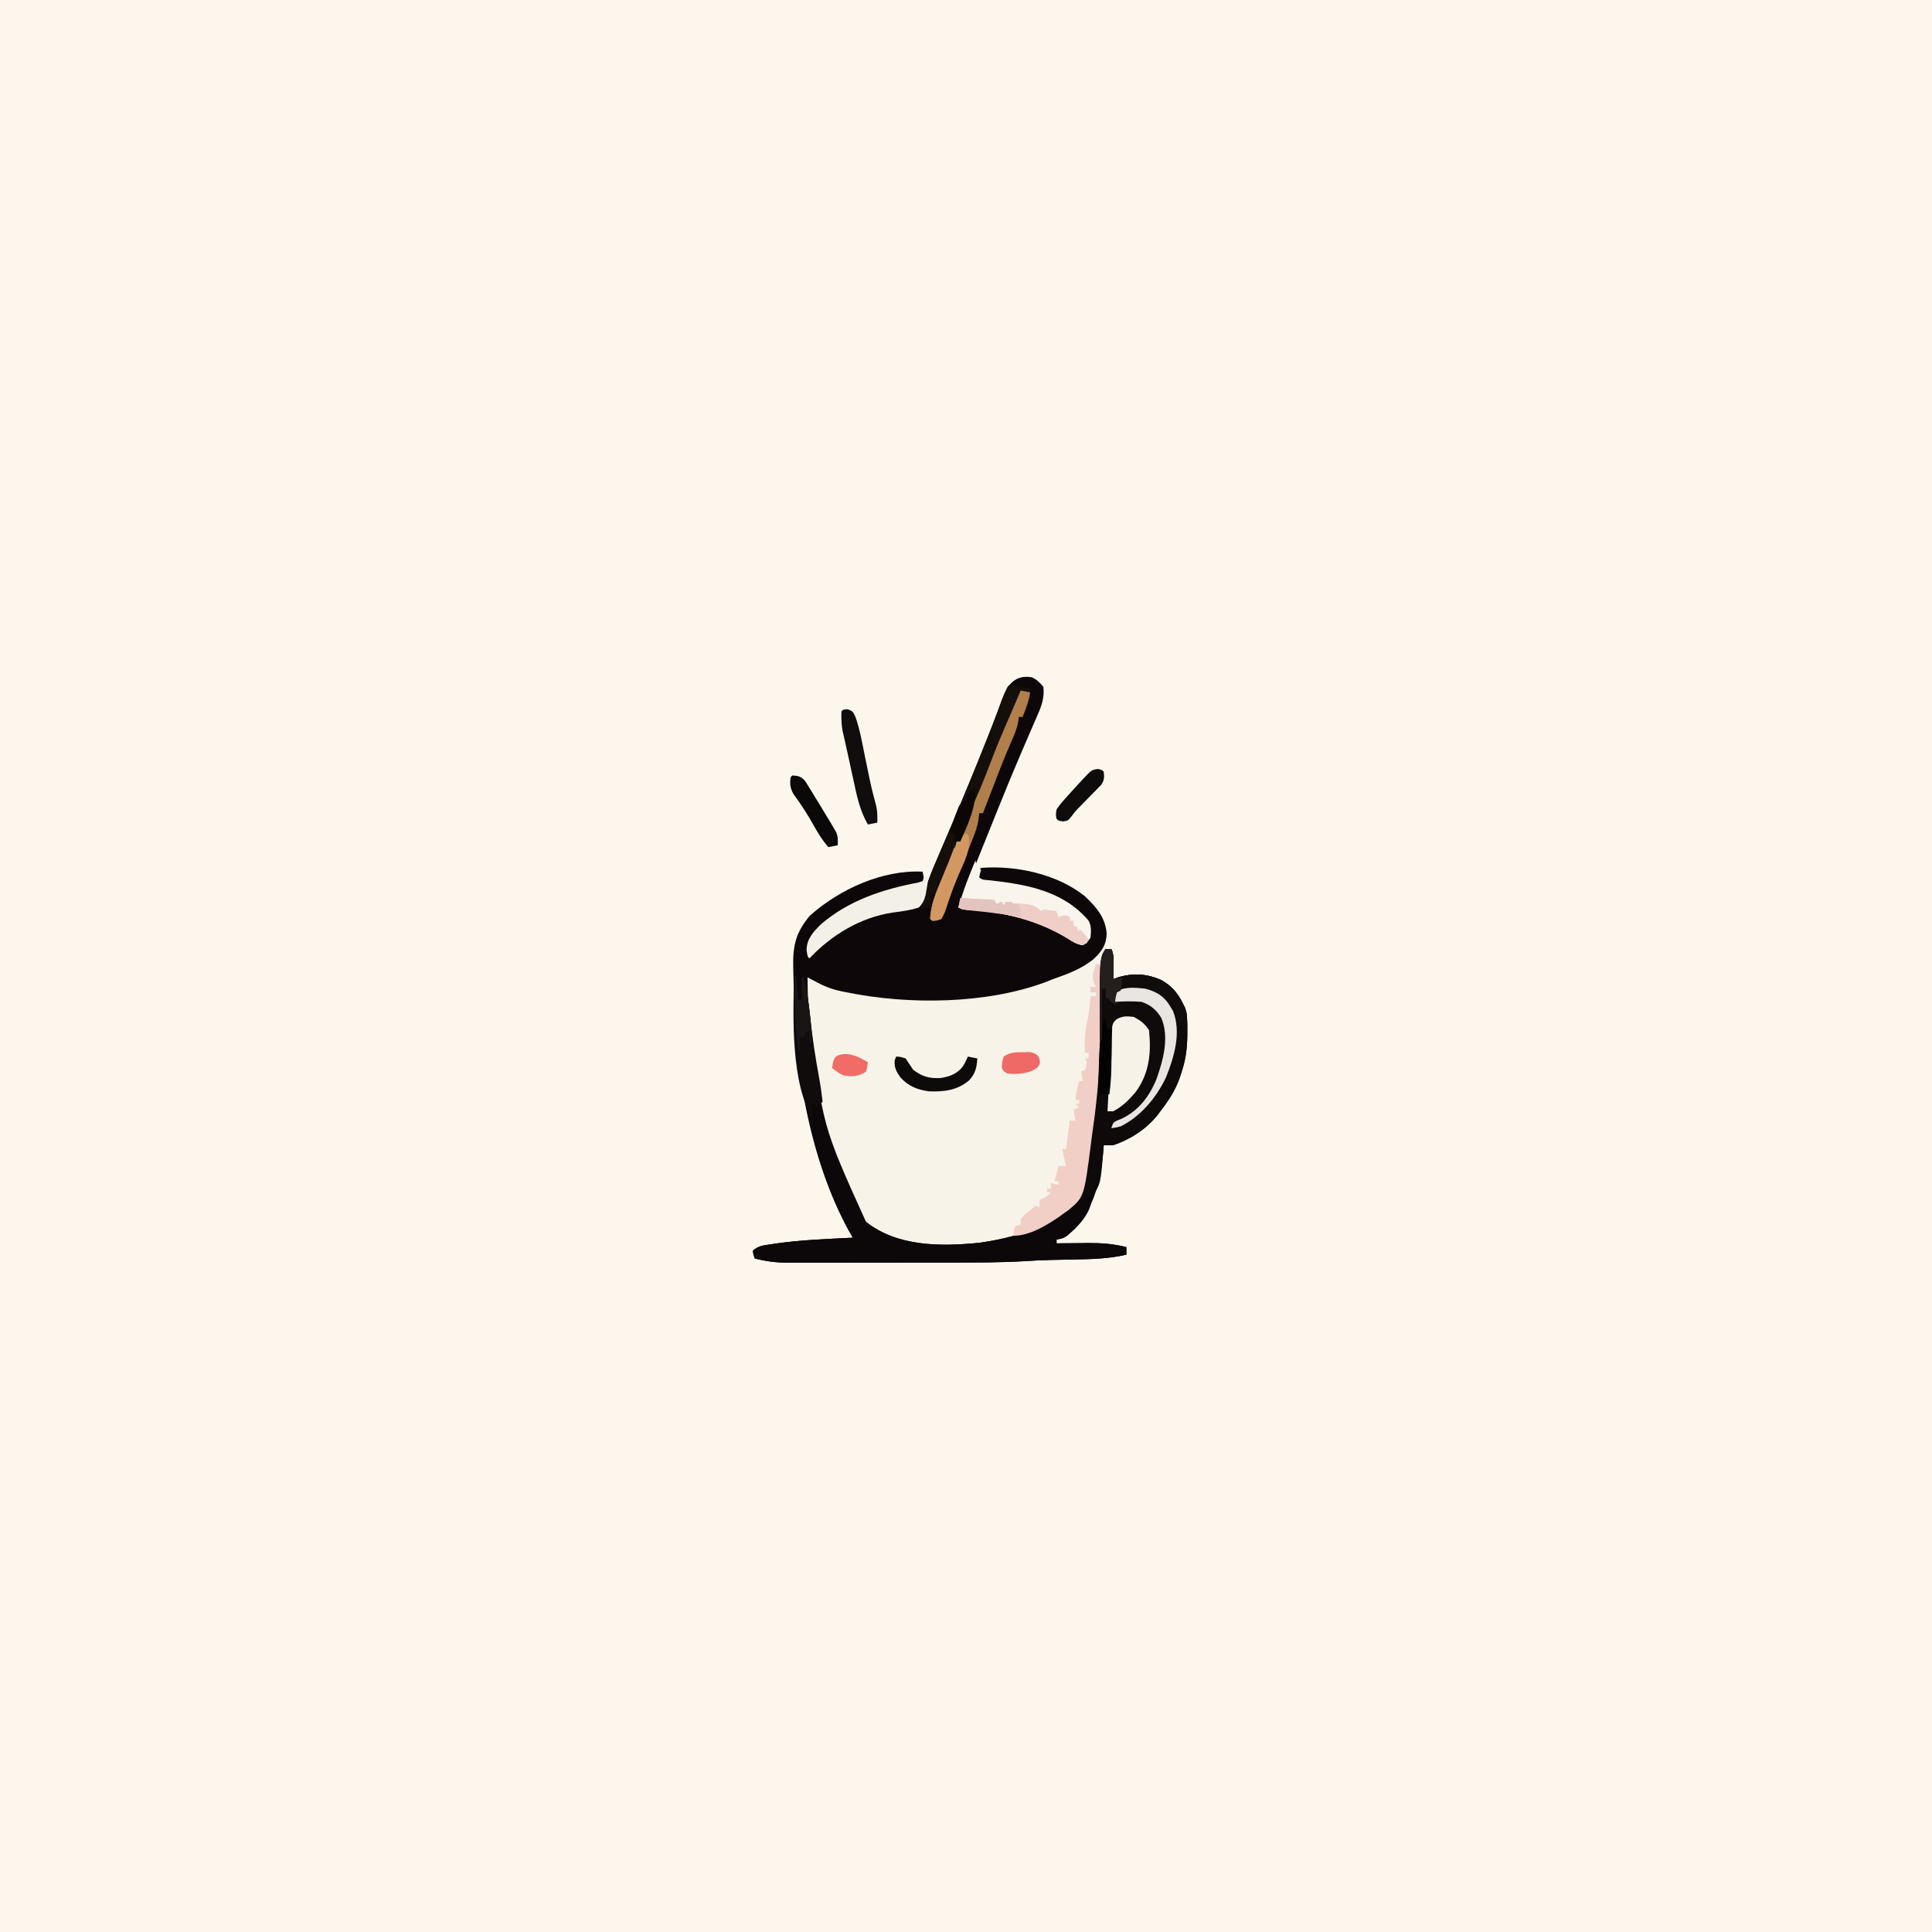 <svg version="1.1" xmlns="http://www.w3.org/2000/svg" width="1024" height="1024">
<rect width="100%" height="100%" fill="#333333" stroke="none"/>
<path d="M0 0 C337.92 0 675.84 0 1024 0 C1024 337.92 1024 675.84 1024 1024 C686.08 1024 348.16 1024 0 1024 C0 686.08 0 348.16 0 0 Z " fill="#FCF6EC" transform="translate(0,0)"/>
<path d="M0 0 C2.78 1.39 3.86 2.55 6 5 C6.6 10.54 5.25 14.72 3.03 19.7 C2.56 20.79 2.56 20.79 2.08 21.92 C1.4 23.5 0.71 25.07 0.02 26.65 C-1.46 30.04 -2.91 33.43 -4.37 36.83 C-5.12 38.6 -5.88 40.36 -6.64 42.13 C-10.42 50.93 -14.04 59.8 -17.62 68.69 C-18.08 69.81 -18.08 69.81 -18.54 70.96 C-25.41 87.95 -32.21 104.97 -39 122 C-37.73 122.11 -36.46 122.22 -35.15 122.33 C-15.65 124.09 4.69 126.77 20.94 138.77 C24.07 141.05 25.24 141.57 29 141 C30.25 137.24 30.52 134.97 30 131 C23.3 119.81 9.51 114.65 -2.45 111.32 C-6.39 110.45 -10.33 109.95 -14.33 109.51 C-15.1 109.43 -15.87 109.34 -16.66 109.25 C-18.2 109.09 -19.74 108.93 -21.29 108.78 C-26.78 108.22 -26.78 108.22 -29 106 C-28.46 102.46 -28.46 102.46 -27 101 C-8.52 99.57 13.33 104.24 28 116 C33.04 120.81 38.61 126.23 39.2 133.48 C39.27 137.29 39.21 140.37 38 144 C39.32 144 40.64 144 42 144 C43.5 147 43.09 149.79 43.06 153.12 C43.05 154.41 43.04 155.69 43.04 157.01 C43.02 158.49 43.02 158.49 43 160 C43.86 159.68 44.73 159.36 45.62 159.03 C53.45 156.64 60.97 157.08 68.44 160.44 C74.04 163.56 77.23 167.26 80 173 C80.37 173.72 80.75 174.44 81.13 175.18 C82.4 179.31 82.34 183.27 82.31 187.56 C82.31 188.46 82.3 189.35 82.3 190.27 C82.18 197.2 81.3 203.43 79 210 C78.72 210.86 78.44 211.71 78.16 212.59 C75.81 219.16 72.25 224.51 68 230 C67.47 230.71 66.93 231.43 66.38 232.16 C60.41 239.58 52 244.94 43 248 C41.33 248.04 39.67 248.05 38 248 C37.96 248.56 37.93 249.12 37.89 249.7 C36.43 267.5 32.6 283.91 18.71 295.87 C16.82 297.12 15.21 297.58 13 298 C13 298.66 13 299.32 13 300 C13.77 299.99 14.53 299.98 15.32 299.97 C18.84 299.93 22.36 299.9 25.88 299.88 C27.08 299.86 28.28 299.84 29.52 299.82 C36.61 299.79 43.13 300.24 50 302 C50 303.32 50 304.64 50 306 C40.5 308.22 31.14 308.4 21.44 308.56 C19.13 308.61 16.82 308.65 14.51 308.71 C13.09 308.74 11.67 308.76 10.25 308.79 C5.95 308.87 1.67 309.08 -2.62 309.37 C-16.19 310.23 -29.76 310.16 -43.35 310.17 C-44.69 310.17 -46.03 310.17 -47.38 310.17 C-54.39 310.18 -61.4 310.19 -68.41 310.19 C-74.92 310.18 -81.42 310.2 -87.92 310.21 C-93.55 310.22 -99.17 310.23 -104.79 310.23 C-108.14 310.23 -111.48 310.23 -114.82 310.24 C-118.54 310.25 -122.26 310.25 -125.97 310.24 C-127.06 310.25 -128.15 310.25 -129.27 310.26 C-135.49 310.23 -140.98 309.58 -147 308 C-147.62 306.12 -147.62 306.12 -148 304 C-145.19 301.19 -142.16 301.09 -138.38 300.5 C-137.57 300.37 -136.77 300.25 -135.95 300.12 C-122.41 298.16 -108.65 297.7 -95 297 C-95.55 296.02 -96.1 295.05 -96.67 294.04 C-112.37 266.04 -120.33 229.69 -124 198 C-124.09 197.28 -124.18 196.55 -124.27 195.81 C-125.74 183.44 -126.29 171.04 -126.46 158.6 C-126.49 157.01 -126.52 155.42 -126.57 153.83 C-126.87 142.41 -125.28 135.28 -117.79 126.37 C-102.09 112.34 -79.28 101.92 -58 103 C-57.67 104.65 -57.34 106.3 -57 108 C-60.86 109.74 -64.73 110.7 -68.84 111.65 C-86.22 115.68 -106.25 122.48 -116.97 137.82 C-118.66 141.4 -118.5 144.11 -118 148 C-117.07 147.01 -117.07 147.01 -116.12 146 C-103.86 133.91 -87.47 124.34 -69.91 123.57 C-64.78 122.88 -64.78 122.88 -60 121 C-58.55 118.49 -57.8 116.74 -57.02 114.03 C-56.54 112.56 -56.05 111.1 -55.56 109.64 C-55.31 108.88 -55.06 108.11 -54.8 107.33 C-53.47 103.46 -51.85 99.73 -50.22 95.99 C-49.54 94.41 -48.87 92.83 -48.19 91.25 C-47.67 90.04 -47.67 90.04 -47.14 88.81 C-40.94 74.42 -34.88 59.97 -29 45.44 C-28.53 44.29 -28.53 44.29 -28.06 43.11 C-25.04 35.69 -22.07 28.26 -19.28 20.75 C-18.87 19.68 -18.47 18.61 -18.06 17.5 C-17.34 15.59 -16.64 13.66 -15.96 11.73 C-13.12 4.1 -9.06 -1.62 0 0 Z " fill="#F7F3E8" transform="translate(547,359)"/>
<path d="M0 0 C2.78 1.39 3.86 2.55 6 5 C6.6 10.54 5.25 14.72 3.03 19.7 C2.56 20.79 2.56 20.79 2.08 21.92 C1.4 23.5 0.71 25.07 0.02 26.65 C-1.46 30.04 -2.91 33.43 -4.37 36.83 C-5.12 38.6 -5.88 40.36 -6.64 42.13 C-10.42 50.93 -14.04 59.8 -17.62 68.69 C-18.08 69.81 -18.08 69.81 -18.54 70.96 C-25.41 87.95 -32.21 104.97 -39 122 C-37.73 122.11 -36.46 122.22 -35.15 122.33 C-15.65 124.09 4.69 126.77 20.94 138.77 C24.07 141.05 25.24 141.57 29 141 C30.25 137.24 30.52 134.97 30 131 C23.3 119.81 9.51 114.65 -2.45 111.32 C-6.39 110.45 -10.33 109.95 -14.33 109.51 C-15.1 109.43 -15.87 109.34 -16.66 109.25 C-18.2 109.09 -19.74 108.93 -21.29 108.78 C-26.78 108.22 -26.78 108.22 -29 106 C-28.46 102.46 -28.46 102.46 -27 101 C-8.52 99.57 13.33 104.24 28 116 C34.01 121.73 38.95 127.33 39.56 135.88 C39.35 141.69 37.12 145.04 33 149 C26.51 154.51 18.93 157.18 11 160 C9.78 160.49 8.56 160.98 7.3 161.48 C-24.03 173.23 -65.43 173.66 -98 167 C-99.15 166.78 -99.15 166.78 -100.32 166.56 C-105.14 165.59 -109.18 164.19 -113.56 161.88 C-114.6 161.34 -115.63 160.8 -116.69 160.24 C-117.45 159.83 -118.22 159.42 -119 159 C-118.91 196.72 -111.5 257.78 -88 288.62 C-71.37 301.79 -48.26 301.76 -28.06 299.7 C-10.15 297.24 8.31 291.9 21.5 278.88 C30.03 267.57 30.21 248.52 32 235 C32.22 233.35 32.22 233.35 32.45 231.66 C34.86 213.24 35.47 194.92 35.75 176.37 C35.86 169.05 36.03 161.74 36.4 154.42 C36.43 153.71 36.46 153.01 36.49 152.28 C36.69 148.7 36.96 147.06 39 144 C39.99 144 40.98 144 42 144 C43.5 147 43.09 149.79 43.06 153.12 C43.05 154.41 43.04 155.69 43.04 157.01 C43.02 158.49 43.02 158.49 43 160 C43.86 159.68 44.73 159.36 45.62 159.03 C53.45 156.64 60.97 157.08 68.44 160.44 C74.04 163.56 77.23 167.26 80 173 C80.37 173.72 80.75 174.44 81.13 175.18 C82.4 179.31 82.34 183.27 82.31 187.56 C82.31 188.46 82.3 189.35 82.3 190.27 C82.18 197.2 81.3 203.43 79 210 C78.72 210.86 78.44 211.71 78.16 212.59 C75.81 219.16 72.25 224.51 68 230 C67.47 230.71 66.93 231.43 66.38 232.16 C60.41 239.58 52 244.94 43 248 C41.33 248.04 39.67 248.05 38 248 C37.96 248.56 37.93 249.12 37.89 249.7 C36.43 267.5 32.6 283.91 18.71 295.87 C16.82 297.12 15.21 297.58 13 298 C13 298.66 13 299.32 13 300 C13.77 299.99 14.53 299.98 15.32 299.97 C18.84 299.93 22.36 299.9 25.88 299.88 C27.08 299.86 28.28 299.84 29.52 299.82 C36.61 299.79 43.13 300.24 50 302 C50 303.32 50 304.64 50 306 C40.5 308.22 31.14 308.4 21.44 308.56 C19.13 308.61 16.82 308.65 14.51 308.71 C13.09 308.74 11.67 308.76 10.25 308.79 C5.95 308.87 1.67 309.08 -2.62 309.37 C-16.19 310.23 -29.76 310.16 -43.35 310.17 C-44.69 310.17 -46.03 310.17 -47.38 310.17 C-54.39 310.18 -61.4 310.19 -68.41 310.19 C-74.92 310.18 -81.42 310.2 -87.92 310.21 C-93.55 310.22 -99.17 310.23 -104.79 310.23 C-108.14 310.23 -111.48 310.23 -114.82 310.24 C-118.54 310.25 -122.26 310.25 -125.97 310.24 C-127.06 310.25 -128.15 310.25 -129.27 310.26 C-135.49 310.23 -140.98 309.58 -147 308 C-147.62 306.12 -147.62 306.12 -148 304 C-145.19 301.19 -142.16 301.09 -138.38 300.5 C-137.57 300.37 -136.77 300.25 -135.95 300.12 C-122.41 298.16 -108.65 297.7 -95 297 C-95.55 296.02 -96.1 295.05 -96.67 294.04 C-112.37 266.04 -120.33 229.69 -124 198 C-124.09 197.28 -124.18 196.55 -124.27 195.81 C-125.74 183.44 -126.29 171.04 -126.46 158.6 C-126.49 157.01 -126.52 155.42 -126.57 153.83 C-126.87 142.41 -125.28 135.28 -117.79 126.37 C-102.09 112.34 -79.28 101.92 -58 103 C-57.67 104.65 -57.34 106.3 -57 108 C-60.86 109.74 -64.73 110.7 -68.84 111.65 C-86.22 115.68 -106.25 122.48 -116.97 137.82 C-118.66 141.4 -118.5 144.11 -118 148 C-117.07 147.01 -117.07 147.01 -116.12 146 C-103.86 133.91 -87.47 124.34 -69.91 123.57 C-64.78 122.88 -64.78 122.88 -60 121 C-58.55 118.49 -57.8 116.74 -57.02 114.03 C-56.54 112.56 -56.05 111.1 -55.56 109.64 C-55.31 108.88 -55.06 108.11 -54.8 107.33 C-53.47 103.46 -51.85 99.73 -50.22 95.99 C-49.54 94.41 -48.87 92.83 -48.19 91.25 C-47.67 90.04 -47.67 90.04 -47.14 88.81 C-40.94 74.42 -34.88 59.97 -29 45.44 C-28.53 44.29 -28.53 44.29 -28.06 43.11 C-25.04 35.69 -22.07 28.26 -19.28 20.75 C-18.87 19.68 -18.47 18.61 -18.06 17.5 C-17.34 15.59 -16.64 13.66 -15.96 11.73 C-13.12 4.1 -9.06 -1.62 0 0 Z " fill="#0D0709" transform="translate(547,359)"/>
<path d="M0 0 C0.99 0 1.98 0 3 0 C4.5 3 4.09 5.79 4.06 9.12 C4.05 10.41 4.04 11.69 4.04 13.01 C4.02 14 4.01 14.98 4 16 C4.86 15.68 5.73 15.36 6.62 15.03 C14.45 12.64 21.97 13.08 29.44 16.44 C35.04 19.56 38.23 23.26 41 29 C41.37 29.72 41.75 30.44 42.13 31.18 C43.4 35.31 43.34 39.27 43.31 43.56 C43.31 44.9 43.31 44.9 43.3 46.27 C43.18 53.2 42.3 59.43 40 66 C39.72 66.86 39.44 67.71 39.16 68.59 C36.81 75.16 33.25 80.51 29 86 C28.47 86.71 27.93 87.43 27.38 88.16 C21.41 95.58 13 100.94 4 104 C2.33 104.04 0.67 104.05 -1 104 C-1.04 104.56 -1.07 105.12 -1.11 105.7 C-2.65 124.48 -2.65 124.48 -7 131 C-7.99 130.67 -8.98 130.34 -10 130 C-10.5 131.98 -10.5 131.98 -11 134 C-12.32 133.67 -13.64 133.34 -15 133 C-14.64 131.72 -14.64 131.72 -14.27 130.41 C-10.79 117.44 -8.78 104.31 -7 91 C-6.85 89.9 -6.7 88.8 -6.55 87.67 C-4.14 69.25 -3.53 50.92 -3.25 32.37 C-3.14 25.05 -2.97 17.74 -2.6 10.42 C-2.57 9.71 -2.54 9.01 -2.51 8.28 C-2.31 4.7 -2.04 3.06 0 0 Z " fill="#0F0A0A" transform="translate(586,503)"/>
<path d="M0 0 C0.33 0 0.66 0 1 0 C1.33 4.29 1.66 8.58 2 13 C2.66 13 3.32 13 4 13 C4 9.04 4 5.08 4 1 C4.33 1 4.66 1 5 1 C6.72 8.02 7.63 14.94 8.38 22.12 C14.75 79.25 14.75 79.25 38 130.62 C54.63 143.79 77.74 143.76 97.94 141.7 C115.4 139.3 134.01 134.26 146.66 121.27 C149 119 149 119 151.81 118.69 C152.53 118.79 153.26 118.89 154 119 C154.33 118.01 154.66 117.02 155 116 C155.99 116 156.98 116 158 116 C157.68 123.56 154.18 128.73 148.96 134.09 C143.33 139.23 143.33 139.23 139 140 C139 140.66 139 141.32 139 142 C139.77 141.99 140.53 141.98 141.32 141.97 C144.84 141.93 148.36 141.9 151.88 141.88 C153.08 141.86 154.28 141.84 155.52 141.82 C162.61 141.79 169.13 142.24 176 144 C176 145.32 176 146.64 176 148 C166.5 150.22 157.14 150.4 147.44 150.56 C145.13 150.61 142.82 150.65 140.51 150.71 C139.09 150.74 137.67 150.76 136.25 150.79 C131.95 150.87 127.67 151.08 123.38 151.37 C109.81 152.23 96.24 152.16 82.65 152.17 C81.31 152.17 79.97 152.17 78.62 152.17 C71.61 152.18 64.6 152.19 57.59 152.19 C51.08 152.18 44.58 152.2 38.08 152.21 C32.45 152.22 26.83 152.23 21.21 152.23 C17.86 152.23 14.52 152.23 11.18 152.24 C7.46 152.25 3.74 152.25 0.03 152.24 C-1.06 152.25 -2.15 152.25 -3.27 152.26 C-9.49 152.23 -14.98 151.58 -21 150 C-21.62 148.12 -21.62 148.12 -22 146 C-19.19 143.19 -16.16 143.09 -12.38 142.5 C-11.57 142.37 -10.77 142.25 -9.95 142.12 C3.59 140.16 17.35 139.7 31 139 C30.17 137.54 30.17 137.54 29.33 136.04 C7.53 97.15 -1.06 44.05 0 0 Z " fill="#0C0809" transform="translate(421,517)"/>
<path d="M0 0 C1.68 0.29 3.34 0.63 5 1 C7 1.34 9 1.67 11 2 C11.6 7.82 9.53 11.92 7 17 C6.34 17 5.68 17 5 17 C4.89 17.86 4.78 18.72 4.67 19.6 C3.97 23.17 2.83 26.04 1.34 29.35 C-0.97 34.57 -3.15 39.82 -5.21 45.15 C-5.47 45.82 -5.73 46.5 -6 47.2 C-6.8 49.26 -7.59 51.32 -8.38 53.38 C-8.93 54.8 -9.48 56.23 -10.03 57.66 C-11.35 61.11 -12.68 64.55 -14 68 C-14.66 68 -15.32 68 -16 68 C-16.11 69 -16.22 70.01 -16.33 71.04 C-16.9 75.03 -18.21 78.62 -19.73 82.34 C-20.14 83.37 -20.14 83.37 -20.56 84.41 C-21.43 86.59 -22.31 88.76 -23.19 90.94 C-24.04 93.07 -24.9 95.2 -25.75 97.34 C-26.32 98.75 -26.89 100.17 -27.47 101.58 C-28.94 105.23 -30.32 108.88 -31.59 112.6 C-31.85 113.34 -32.1 114.08 -32.37 114.84 C-32.85 116.25 -33.32 117.67 -33.77 119.09 C-34.44 121 -34.44 121 -36 124 C-38.62 125 -38.62 125 -41 125 C-41.33 124.67 -41.66 124.34 -42 124 C-41.61 119.26 -41.03 115.34 -39 111 C-39.66 111 -40.32 111 -41 111 C-41.33 113.31 -41.66 115.62 -42 118 C-46 118 -46 118 -48 117 C-44.04 106.12 -39.72 95.44 -35.14 84.81 C-28.94 70.42 -22.88 55.97 -17 41.44 C-16.69 40.67 -16.38 39.9 -16.06 39.11 C-11.8 28.57 -7.6 18 -3.52 7.38 C-3.2 6.54 -2.87 5.7 -2.54 4.83 C-2.26 4.11 -1.99 3.38 -1.7 2.64 C-1 1 -1 1 0 0 Z " fill="#150F0C" transform="translate(535,363)"/>
<path d="M0 0 C0.99 0 1.98 0 3 0 C2.83 28.68 2.61 57.13 -1.5 85.56 C-1.96 88.7 -2.36 91.85 -2.75 95 C-6.4 123.51 -6.4 123.51 -14.94 130.56 C-15.62 131.03 -16.3 131.51 -17 132 C-17.8 132.59 -18.61 133.18 -19.44 133.79 C-26.38 138.54 -35.37 144 -44 144 C-43.67 142.35 -43.34 140.7 -43 139 C-42.01 138.67 -41.02 138.34 -40 138 C-40 137.01 -40 136.02 -40 135 C-38.25 133.18 -38.25 133.18 -36 131.31 C-34.89 130.38 -34.89 130.38 -33.75 129.43 C-33.17 128.96 -32.6 128.48 -32 128 C-31.34 128.33 -30.68 128.66 -30 129 C-30 127.68 -30 126.36 -30 125 C-29.38 124.71 -28.76 124.42 -28.12 124.12 C-25.87 123.06 -25.87 123.06 -24 121 C-24.66 121 -25.32 121 -26 121 C-26 120.34 -26 119.68 -26 119 C-25.34 119 -24.68 119 -24 119 C-24 118.01 -24 117.02 -24 116 C-22.68 116.33 -21.36 116.66 -20 117 C-20 116.34 -20 115.68 -20 115 C-20.66 115 -21.32 115 -22 115 C-21.34 112.36 -20.68 109.72 -20 107 C-18.68 107 -17.36 107 -16 107 C-16.66 104.03 -17.32 101.06 -18 98 C-17.34 98 -16.68 98 -16 98 C-15.34 93.05 -14.68 88.1 -14 83 C-13.01 83 -12.02 83 -11 83 C-11.33 81.02 -11.66 79.04 -12 77 C-11.01 76.67 -10.02 76.34 -9 76 C-9.99 75.01 -9.99 75.01 -11 74 C-10.34 74 -9.68 74 -9 74 C-9 73.34 -9 72.68 -9 72 C-9.66 72 -10.32 72 -11 72 C-10.54 68.53 -10.11 65.33 -9 62 C-8.34 62 -7.68 62 -7 62 C-7.33 60.35 -7.66 58.7 -8 57 C-7.34 56.67 -6.68 56.34 -6 56 C-5.25 54.07 -5.25 54.07 -5 52 C-5.33 51.34 -5.66 50.68 -6 50 C-5.34 50 -4.68 50 -4 50 C-4 49.01 -4 48.02 -4 47 C-4.66 47 -5.32 47 -6 47 C-6.21 40.84 -6.04 35.26 -4.51 29.28 C-3.61 25.24 -3.33 21.12 -3 17 C-2.01 17 -1.02 17 0 17 C0 16.34 0 15.68 0 15 C-0.99 15 -1.98 15 -3 15 C-3 14.01 -3 13.02 -3 12 C-2.01 12 -1.02 12 0 12 C-0.35 11.44 -0.7 10.89 -1.06 10.31 C-2.59 6.56 -1.24 3.72 0 0 Z " fill="#F1CEC6" transform="translate(581,511)"/>
<path d="M0 0 C0.12 0.64 0.25 1.28 0.38 1.94 C0.58 2.62 0.79 3.3 1 4 C1.66 4.33 2.32 4.66 3 5 C2.81 5.64 2.63 6.28 2.44 6.94 C2.29 7.62 2.15 8.3 2 9 C3.59 10.59 5.4 10.35 7.6 10.58 C27.11 12.74 46.68 16.19 60 32 C61.55 35.09 61.29 37.59 61 41 C59.25 43.5 59.25 43.5 57 45 C53.73 44.58 51.53 43.17 48.81 41.38 C32.44 31.45 14.11 27.13 -4.92 26.18 C-7 26 -7 26 -9 25 C-6.69 16.38 -3.39 8.23 0 0 Z " fill="#F9F4EC" transform="translate(517,456)"/>
<path d="M0 0 C0.66 0 1.32 0 2 0 C2.66 1.32 3.32 2.64 4 4 C4.66 3.34 5.32 2.68 6 2 C6 3.98 6 5.96 6 8 C6.62 7.67 7.24 7.34 7.88 7 C13.21 5.29 18.25 4.84 23.51 7.06 C28.85 10.3 32.49 13.84 34 20 C35.61 34.29 31.51 48.39 22.86 59.84 C18.7 64.67 14.83 68.38 9 71 C8.34 71 7.68 71 7 71 C7 70.01 7 69.02 7 68 C7.63 67.92 8.26 67.84 8.91 67.75 C9.6 67.51 10.29 67.26 11 67 C11.93 65.18 11.93 65.18 12.38 62.94 C13.4 59.37 14.57 56.99 16.94 54.12 C22.68 46.81 24.36 39.26 24.56 30.12 C24.59 29.4 24.62 28.67 24.64 27.93 C24.62 23.92 24.15 22.19 21.59 19.05 C17.53 15.83 15.19 15.73 10 16 C6.84 17.6 6.84 17.6 6.6 19.99 C6.58 21.21 6.58 21.21 6.56 22.45 C6.53 23.35 6.51 24.26 6.48 25.19 C6.47 26.16 6.45 27.13 6.44 28.12 C6.17 37.54 5.37 46.68 4 56 C2.68 56 1.36 56 0 56 C-0.99 56.5 -0.99 56.5 -2 57 C-1.34 38.19 -0.68 19.38 0 0 Z " fill="#0F0B0B" transform="translate(584,524)"/>
<path d="M0 0 C0.99 0 1.98 0 3 0 C4.5 3 4.09 5.79 4.06 9.12 C4.05 10.41 4.04 11.69 4.04 13.01 C4.02 14 4.01 14.98 4 16 C4.86 15.68 5.73 15.36 6.62 15.03 C14.45 12.64 21.97 13.08 29.44 16.44 C36.69 20.48 40.31 26.29 43 34 C43.08 36.33 43.09 38.67 43 41 C40.5 39.31 40.5 39.31 38 37 C37.69 34.25 37.69 34.25 38 32 C37.34 32 36.68 32 36 32 C36.16 32.68 36.31 33.37 36.48 34.07 C39.08 48.61 35.84 63.36 27.72 75.7 C21.37 84.2 14.03 93.28 3 95 C4 92 4 92 5.97 90.96 C7.22 90.46 7.22 90.46 8.5 89.94 C17.56 85.59 23.27 78.03 27 68.84 C30.53 58.77 33.87 46.84 29.5 36.5 C26.95 32.3 23.6 29.68 19 28 C14.54 27.42 10.43 27.66 6.06 28.69 C5.38 28.79 4.7 28.89 4 29 C2.25 27.56 2.25 27.56 1 26 C0.67 26 0.34 26 0 26 C0 24.35 0 22.7 0 21 C-0.66 21 -1.32 21 -2 21 C-2 29.91 -2 38.82 -2 48 C-2.33 48 -2.66 48 -3 48 C-3.3 4.95 -3.3 4.95 0 0 Z " fill="#100C0B" transform="translate(586,503)"/>
<path d="M0 0 C3.7 2.03 5.65 3.48 8 7 C9.25 18.96 8.2 29.97 0.84 39.92 C-2.74 44.05 -6.09 47.5 -11 50 C-11.99 50 -12.98 50 -14 50 C-13.86 47.15 -13.71 44.29 -13.56 41.44 C-13.52 40.64 -13.48 39.84 -13.44 39.01 C-13.26 35.5 -13.01 32.09 -12.48 28.61 C-12.07 25.56 -11.9 22.68 -11.82 19.61 C-11.8 18.65 -11.78 17.7 -11.75 16.71 C-11.71 14.72 -11.68 12.73 -11.66 10.74 C-11.63 9.79 -11.6 8.84 -11.57 7.86 C-11.56 7 -11.55 6.14 -11.53 5.25 C-11 3 -11 3 -9.18 1.22 C-5.93 -0.6 -3.66 -0.44 0 0 Z " fill="#F6F2E8" transform="translate(601,539)"/>
<path d="M0 0 C2.48 0.5 2.48 0.5 5 1 C4.28 5.61 2.69 9.67 1 14 C0.34 14 -0.32 14 -1 14 C-1.11 14.86 -1.22 15.72 -1.33 16.6 C-2.03 20.17 -3.17 23.04 -4.66 26.35 C-6.97 31.57 -9.15 36.82 -11.21 42.15 C-11.47 42.82 -11.73 43.5 -12 44.2 C-12.8 46.26 -13.59 48.32 -14.38 50.38 C-14.93 51.8 -15.48 53.23 -16.03 54.66 C-17.35 58.11 -18.68 61.55 -20 65 C-20.66 65 -21.32 65 -22 65 C-22.11 66 -22.22 67.01 -22.33 68.04 C-22.9 72.03 -24.21 75.62 -25.73 79.34 C-26.14 80.37 -26.14 80.37 -26.56 81.41 C-27.43 83.59 -28.31 85.76 -29.19 87.94 C-30.04 90.07 -30.9 92.2 -31.75 94.34 C-32.32 95.75 -32.89 97.17 -33.47 98.58 C-34.94 102.23 -36.32 105.88 -37.59 109.6 C-37.85 110.34 -38.1 111.08 -38.37 111.84 C-38.85 113.25 -39.32 114.67 -39.77 116.09 C-40.44 118 -40.44 118 -42 121 C-44.62 122 -44.62 122 -47 122 C-47.33 121.67 -47.66 121.34 -48 121 C-47.7 113.55 -44.97 107.31 -42.12 100.5 C-41.23 98.32 -40.34 96.15 -39.45 93.97 C-39.02 92.95 -38.6 91.93 -38.17 90.88 C-36.71 87.27 -35.34 83.65 -34 80 C-33.34 80 -32.68 80 -32 80 C-31.93 79.23 -31.86 78.46 -31.79 77.67 C-30.69 72.53 -28.53 68.02 -26.38 63.25 C-23.15 55.99 -20.02 48.73 -17.19 41.31 C-16.91 40.58 -16.63 39.84 -16.34 39.09 C-15.8 37.69 -15.27 36.3 -14.74 34.9 C-11.1 25.5 -6.98 16.27 -3 7 C-2 4.67 -1 2.33 0 0 Z " fill="#B07F4B" transform="translate(541,366)"/>
<path d="M0 0 C0.66 0.33 1.32 0.66 2 1 C1.8 3.41 1.47 5.64 1 8 C0.87 8.78 0.74 9.56 0.61 10.36 C-0.2 13.25 -0.91 14.82 -3 17 C-7.59 18.5 -12.17 19.07 -16.94 19.69 C-33.94 22.23 -49.39 31.62 -61 44 C-62 43 -62 43 -62.5 39.5 C-62.38 33.58 -59.04 30.03 -55 26 C-40.35 13.29 -22.11 7.31 -3.38 3.77 C-2.59 3.52 -1.81 3.26 -1 3 C-0.67 2.01 -0.34 1.02 0 0 Z " fill="#F3F0E7" transform="translate(490,464)"/>
<path d="M0 0 C5.94 0.33 11.88 0.66 18 1 C18.33 1.66 18.66 2.32 19 3 C19.99 2.67 20.98 2.34 22 2 C22.33 2.66 22.66 3.32 23 4 C23.33 3.34 23.66 2.68 24 2 C24.99 2 25.98 2 27 2 C27.33 2.33 27.66 2.66 28 3 C29.58 2.97 29.58 2.97 31.19 2.94 C35.94 3.02 39.57 3.57 43 7 C43.33 6.67 43.66 6.34 44 6 C46.34 6.29 48.67 6.62 51 7 C51.5 8.49 51.5 8.49 52 10 C52.62 9.81 53.24 9.63 53.88 9.44 C56 9 56 9 58 10 C58 10.66 58 11.32 58 12 C58.66 12 59.32 12 60 12 C60 12.99 60 13.98 60 15 C60.66 15 61.32 15 62 15 C62 15.66 62 16.32 62 17 C62.66 17 63.32 17 64 17 C65.38 18.63 66.72 20.29 68 22 C66.75 23.56 66.75 23.56 65 25 C61.73 24.57 59.53 23.17 56.81 21.38 C40.44 11.45 22.11 7.13 3.08 6.18 C1 6 1 6 -1 5 C-0.67 3.35 -0.34 1.7 0 0 Z " fill="#EECEC7" transform="translate(509,476)"/>
<path d="M0 0 C5.73 1.53 9.87 3.83 13 9 C13.58 9.95 14.15 10.9 14.75 11.88 C19.2 23.33 15.37 36.17 11 47 C6.02 57.6 -2.37 67.74 -13 73 C-15.77 73.65 -15.77 73.65 -18 74 C-17 71 -17 71 -15.03 69.96 C-14.2 69.63 -13.36 69.29 -12.5 68.94 C-3.44 64.59 2.27 57.03 6 47.84 C9.53 37.77 12.87 25.84 8.5 15.5 C5.89 11.26 2.76 8.54 -2 7 C-6.7 6.61 -11.3 6.7 -16 7 C-16.19 4.62 -16.19 4.62 -16 2 C-11.09 -1.27 -5.73 -0.54 0 0 Z " fill="#E9E5E1" transform="translate(607,524)"/>
<path d="M0 0 C2.62 1.06 2.62 1.06 4.07 4.11 C6.45 10.98 7.68 18.2 9.12 25.31 C9.72 28.19 10.31 31.07 10.91 33.95 C11.05 34.65 11.19 35.35 11.34 36.06 C12.42 41.24 13.68 46.34 15.09 51.44 C15.69 54.37 15.71 57.08 15.62 60.06 C13.15 60.56 13.15 60.56 10.62 61.06 C6.39 53.78 4.8 46.09 3.06 37.94 C2.77 36.6 2.48 35.26 2.18 33.92 C1.6 31.27 1.03 28.62 0.46 25.97 C-0.09 23.37 -0.67 20.78 -1.26 18.2 C-1.53 16.98 -1.81 15.76 -2.09 14.51 C-2.34 13.43 -2.58 12.36 -2.84 11.25 C-3.42 7.79 -3.53 4.57 -3.38 1.06 C-2.38 0.06 -2.38 0.06 0 0 Z " fill="#110D0D" transform="translate(449.375,375.938)"/>
<path d="M0 0 C0.33 0 0.66 0 1 0 C1.33 4.29 1.66 8.58 2 13 C2.66 13 3.32 13 4 13 C4 9.04 4 5.08 4 1 C4.33 1 4.66 1 5 1 C6.72 8.02 7.63 14.94 8.38 22.12 C9.54 32.88 11.17 43.47 13.13 54.1 C13.92 58.39 14.51 62.67 15 67 C13.68 67.99 12.36 68.98 11 70 C11 69.34 11 68.68 11 68 C10.34 68 9.68 68 9 68 C9.33 70.64 9.66 73.28 10 76 C-1.84 58.24 -0.83 20.71 0 0 Z " fill="#0F0C0B" transform="translate(421,517)"/>
<path d="M0 0 C2.25 0.12 2.25 0.12 5 1 C6.33 3 7.67 5 9 7 C13.8 10.64 17.49 11.66 23.5 11.38 C28.32 10.65 32.38 9.14 35.38 5.18 C36.64 3.07 36.64 3.07 38 0 C40.48 0.5 40.48 0.5 43 1 C42.71 5.77 41.98 9.09 38.62 12.64 C32.32 17.92 25.49 18.71 17.45 18.44 C11.31 17.66 6.44 15.69 2.24 11.06 C0.02 7.86 -1.06 5.94 -0.81 2 C-0.54 1.34 -0.28 0.68 0 0 Z " fill="#0D0B0A" transform="translate(475,560)"/>
<path d="M0 0 C3.22 0.21 4.6 0.55 6.77 2.99 C7.3 3.85 7.83 4.71 8.38 5.59 C8.97 6.54 9.56 7.49 10.17 8.47 C10.78 9.47 11.38 10.47 12 11.5 C12.6 12.47 13.21 13.44 13.83 14.44 C15.58 17.27 17.3 20.13 19 23 C19.51 23.84 20.02 24.68 20.55 25.55 C21.01 26.33 21.47 27.11 21.94 27.91 C22.34 28.58 22.74 29.25 23.15 29.95 C24.17 32.41 24.15 34.36 24 37 C21.52 37.5 21.52 37.5 19 38 C15.92 34.35 13.55 30.62 11.25 26.44 C8 20.57 4.43 15.14 0.47 9.72 C-1.24 6.55 -1.37 4.55 -1 1 C-0.67 0.67 -0.34 0.34 0 0 Z " fill="#0B0808" transform="translate(420,411)"/>
<path d="M0 0 C0.99 0 1.98 0 3 0 C5.43 7.29 0.68 15.54 -2.19 22.25 C-3.79 26.01 -5.3 29.76 -6.62 33.62 C-6.87 34.36 -7.13 35.09 -7.39 35.85 C-7.87 37.26 -8.34 38.67 -8.78 40.09 C-9.45 42 -9.45 42 -11 45 C-13.62 46 -13.62 46 -16 46 C-16.33 45.67 -16.66 45.34 -17 45 C-16.7 37.55 -13.97 31.31 -11.12 24.5 C-10.23 22.32 -9.34 20.15 -8.45 17.97 C-8.02 16.95 -7.6 15.93 -7.17 14.88 C-5.71 11.27 -4.34 7.65 -3 4 C-2.34 4 -1.68 4 -1 4 C-0.67 2.68 -0.34 1.36 0 0 Z " fill="#D39861" transform="translate(510,442)"/>
<path d="M0 0 C2.19 0.44 2.19 0.44 3.19 1.44 C3.51 4.37 3.54 5.91 1.87 8.39 C0.97 9.31 0.97 9.31 0.05 10.25 C-0.94 11.27 -0.94 11.27 -1.95 12.32 C-2.65 13.02 -3.34 13.72 -4.06 14.44 C-5.42 15.83 -6.78 17.23 -8.14 18.62 C-8.78 19.28 -9.43 19.93 -10.09 20.61 C-11.99 22.56 -11.99 22.56 -14.13 25.41 C-15.81 27.44 -15.81 27.44 -18.5 27.81 C-20.81 27.44 -20.81 27.44 -21.81 26.44 C-22.26 24.34 -22.26 24.34 -21.81 21.44 C-20.03 18.72 -17.88 16.39 -15.69 14 C-14.83 13.04 -14.83 13.04 -13.96 12.05 C-12.27 10.16 -10.55 8.29 -8.81 6.44 C-7.99 5.55 -7.99 5.55 -7.14 4.64 C-3.16 0.49 -3.16 0.49 0 0 Z " fill="#0E0C0B" transform="translate(581.812,407.562)"/>
<path d="M0 0 C0.33 0 0.66 0 1 0 C1.33 1.98 1.66 3.96 2 6 C2.66 5.67 3.32 5.34 4 5 C4.03 9.15 4.05 13.29 4.06 17.44 C4.07 18.6 4.08 19.77 4.09 20.97 C4.11 27.4 3.87 33.62 3 40 C1.68 40 0.36 40 -1 40 C-1.99 40.5 -1.99 40.5 -3 41 C-2.91 36.93 -2.8 32.86 -2.68 28.79 C-2.64 27.41 -2.61 26.03 -2.58 24.65 C-2.38 16.25 -1.84 8.21 0 0 Z " fill="#050202" transform="translate(585,540)"/>
<path d="M0 0 C0.99 0 1.98 0 3 0 C4.5 3 4.09 5.79 4.06 9.12 C4.05 10.41 4.04 11.69 4.04 13.01 C4.02 14 4.01 14.98 4 16 C5.65 15.67 7.3 15.34 9 15 C8.74 17.34 8.41 19.68 8 22 C7.34 22.33 6.68 22.66 6 23 C5.34 25.53 5.34 25.53 5 28 C5.66 28.33 6.32 28.66 7 29 C4 29 4 29 2.38 27.5 C1.92 27 1.47 26.51 1 26 C0.67 26 0.34 26 0 26 C0 24.35 0 22.7 0 21 C-0.66 21 -1.32 21 -2 21 C-2 29.91 -2 38.82 -2 48 C-2.33 48 -2.66 48 -3 48 C-3.3 4.95 -3.3 4.95 0 0 Z " fill="#241E1D" transform="translate(586,503)"/>
<path d="M0 0 C1.04 -0.02 2.09 -0.03 3.16 -0.05 C5.94 0.31 5.94 0.31 7.8 1.68 C8.94 3.31 8.94 3.31 9.12 5.81 C7.94 8.31 7.94 8.31 4.38 10.12 C0.06 11.48 -3.56 11.77 -8.06 11.31 C-10.12 10.19 -10.12 10.19 -11.06 8.31 C-11 5.25 -11 5.25 -10.06 2.31 C-6.83 0.07 -3.86 0.01 0 0 Z " fill="#EF6966" transform="translate(542.062,557.688)"/>
<path d="M0 0 C5.94 0.33 11.88 0.66 18 1 C18.33 1.66 18.66 2.32 19 3 C19.99 2.67 20.98 2.34 22 2 C22.33 2.66 22.66 3.32 23 4 C23.33 3.34 23.66 2.68 24 2 C24.99 2 25.98 2 27 2 C27.33 2.33 27.66 2.66 28 3 C28.99 3 29.98 3 31 3 C31.69 5.49 32 7.38 32 10 C30.91 9.82 30.91 9.82 29.79 9.63 C22.18 8.41 14.58 7.47 6.92 6.7 C1.21 6.1 1.21 6.1 -1 5 C-0.67 3.35 -0.34 1.7 0 0 Z " fill="#E3C4BF" transform="translate(509,476)"/>
<path d="M0 0 C4.78 0.09 8.33 1.97 12.38 4.38 C12.06 6.75 12.06 6.75 11.38 9.38 C7.35 12.06 4.11 12.07 -0.62 11.38 C-2.98 10.27 -4.59 9.04 -6.62 7.38 C-5.84 2.38 -5.43 0.56 0 0 Z " fill="#F16B67" transform="translate(447.625,558.625)"/>
<path d="M0 0 C0.33 0 0.66 0 1 0 C1.33 4.29 1.66 8.58 2 13 C2.66 13 3.32 13 4 13 C4 9.04 4 5.08 4 1 C4.33 1 4.66 1 5 1 C6.55 6.98 7.43 12.93 8.12 19.06 C8.21 19.82 8.3 20.57 8.39 21.35 C8.92 26.26 9.08 31.06 9 36 C8.67 36 8.34 36 8 36 C8 33.69 8 31.38 8 29 C7.34 29.33 6.68 29.66 6 30 C5.67 30.99 5.34 31.98 5 33 C4.34 33 3.68 33 3 33 C3 35.31 3 37.62 3 40 C2.67 40 2.34 40 2 40 C0.67 26.63 -0.32 13.44 0 0 Z " fill="#191514" transform="translate(421,517)"/>
<path d="M0 0 C0.16 10.32 -3.86 18.78 -8 28 C-8.66 28 -9.32 28 -10 28 C-10.33 29.32 -10.66 30.64 -11 32 C-11 29.36 -11 26.72 -11 24 C-11.66 23.67 -12.32 23.34 -13 23 C-12.37 19.43 -11.44 16.19 -10.12 12.81 C-9.8 11.95 -9.47 11.09 -9.13 10.21 C-8 8 -8 8 -5 6 C-4.67 5.01 -4.34 4.02 -4 3 C-1.33 0 -1.33 0 0 0 Z " fill="#0C0705" transform="translate(517,418)"/>
</svg>

